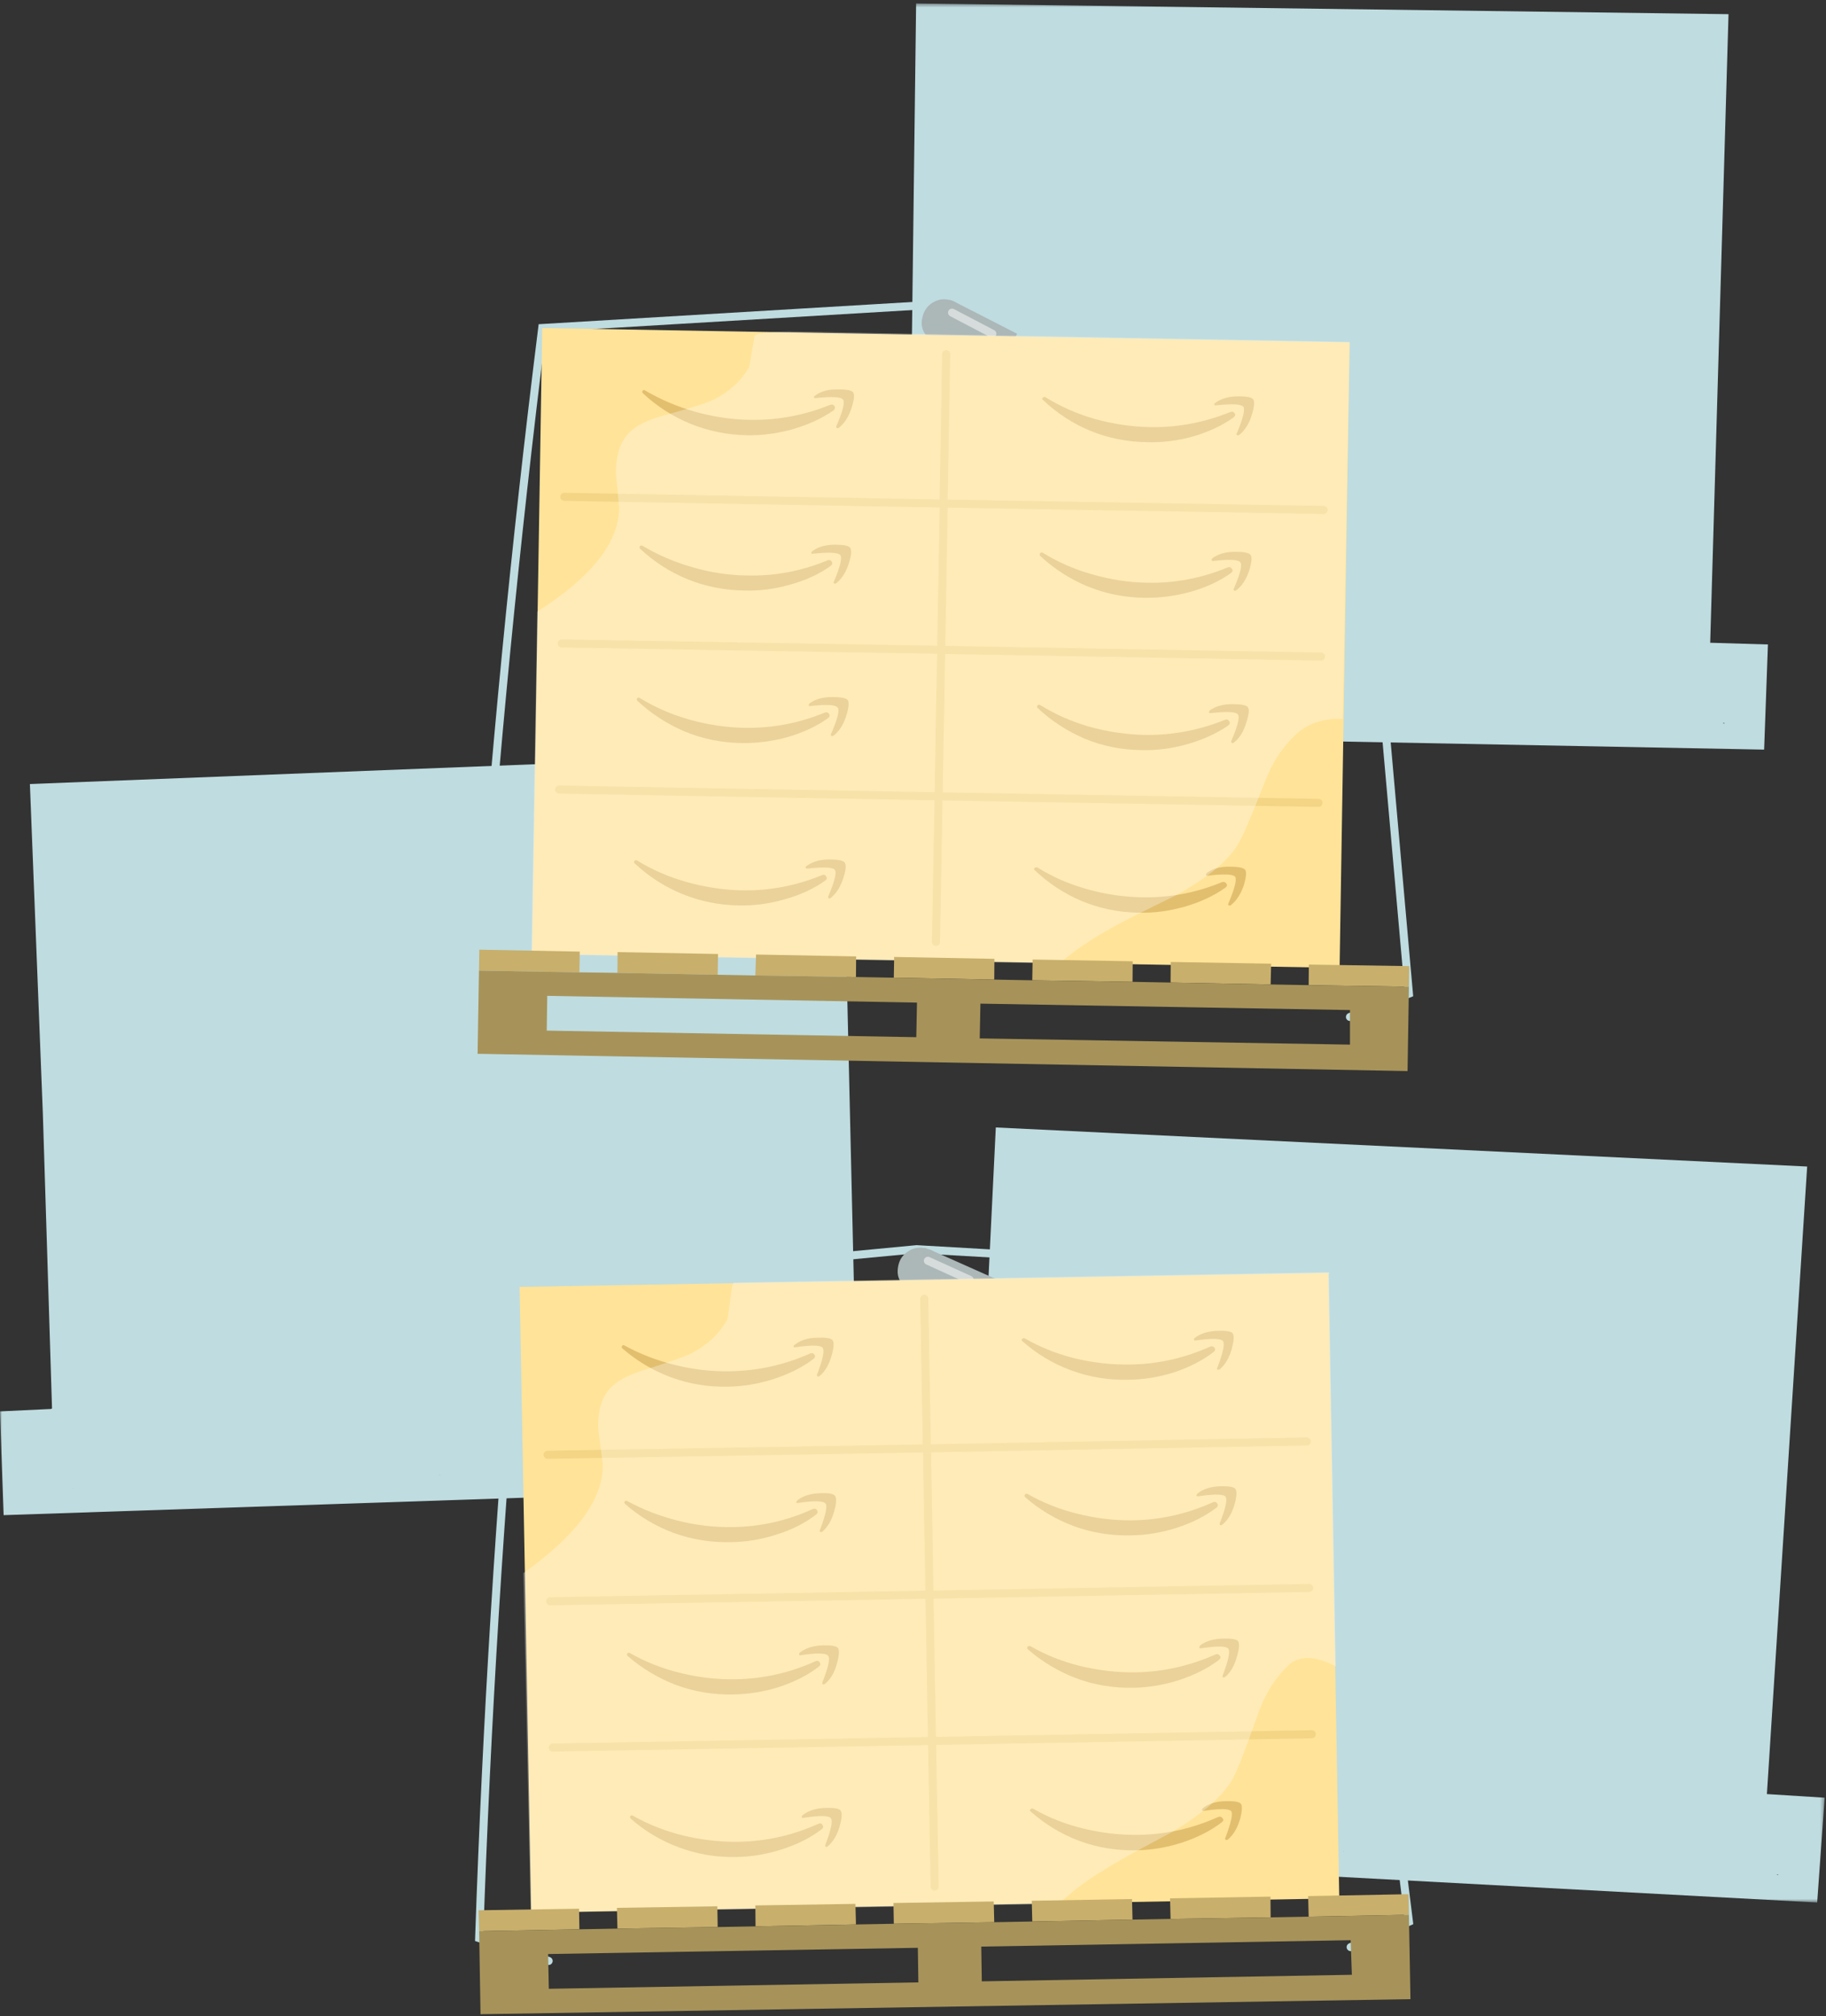 <?xml version="1.0" encoding="UTF-8"?>
<svg width="453px" height="500px" viewBox="0 0 453 500" version="1.1" xmlns="http://www.w3.org/2000/svg" xmlns:xlink="http://www.w3.org/1999/xlink">
    <rect x="0" y="0" width="453" height="500" fill="#333333" stroke="none"/>
    <!-- Generator: Sketch 64 (93537) - https://sketch.com -->
    <title>Pallet-Boxes</title>
    <desc>Created with Sketch.</desc>
    <defs>
        <polygon id="path-1" points="0 0.515 452.659 0.515 452.659 471.44 0 471.44"></polygon>
    </defs>
    <g id="Page-1" stroke="none" stroke-width="1" fill="none" fill-rule="evenodd">
        <g id="Pallet-Boxes">
            <g id="Group-3" transform="translate(0, 0.343)">
                <mask id="mask-2" fill="white">
                    <use xlink:href="#path-1"></use>
                </mask>
                <g id="Clip-2"></g>
                <path d="M441.037,464.665 C440.923,464.609 440.823,464.551 440.737,464.495 L441.166,464.537 L441.037,464.665 Z M333.234,458.705 L333.277,458.705 L333.448,458.876 C333.374,458.808 333.302,458.751 333.234,458.705 L333.234,458.705 Z M242.538,454.073 C242.396,454.131 242.253,454.187 242.109,454.246 L242.495,454.073 L242.538,454.073 L242.538,454.073 Z M247.042,279.245 L243.053,361.063 L238.979,433.962 L238.723,434.049 L226.073,433.576 L224.742,459.305 L450.814,471.44 L452.659,445.455 L438.337,444.555 L448.327,288.937 L247.042,279.245 L247.042,279.245 Z M109.262,365.523 C109.12,365.437 109.019,365.38 108.962,365.351 L109.006,365.351 L109.262,365.523 L109.262,365.523 Z M17.967,368.739 L18.181,368.653 L18.224,368.653 C18.144,368.686 18.058,368.714 17.967,368.739 L17.967,368.739 Z M216.552,361.749 L216.981,361.749 L216.853,361.921 C216.738,361.864 216.639,361.807 216.552,361.749 L216.552,361.749 Z M208.79,186.192 L7.418,194.082 L10.634,275.943 L12.907,348.928 L12.65,349.056 L-0,349.657 L0.9,375.386 L227.187,367.796 L226.758,341.766 L212.392,342.11 L208.79,186.192 L208.79,186.192 Z M228.902,175.428 L228.945,175.471 C228.89,175.471 228.847,175.486 228.816,175.515 L228.902,175.428 L228.902,175.428 Z M427.831,178.946 L427.701,179.116 C427.587,179.06 427.487,179.002 427.402,178.946 L427.831,178.946 L427.831,178.946 Z M319.769,176.886 L320.025,177.101 C319.882,176.987 319.783,176.916 319.726,176.886 L319.769,176.886 L319.769,176.886 Z M438.593,159.477 L424.271,159.048 L428.816,3.173 L227.272,0.514 L226.243,82.462 L224.657,155.446 L224.399,155.575 L211.749,155.489 L211.278,181.217 L437.651,185.549 L438.593,159.477 L438.593,159.477 Z" id="Fill-1" fill="#BFDCE0" mask="url(#mask-2)"></path>
            </g>
            <path d="M335.077,482.848 L349.529,476.543 L329.545,315.652 L227.401,309.777 L128.902,319.126 C124.043,373.299 120.698,427.13 118.868,480.617 L136.106,486.278 M334.905,252.187 L349.529,246.398 L335.206,84.906 L233.276,75.472 L134.52,81.347 C127.773,135.32 122.542,189.008 118.825,242.409 L135.892,248.671" id="Stroke-4" stroke="#BFDCE0" stroke-width="2" stroke-linecap="round"></path>
            <path d="M230.189,312.65 L240.566,317.367 L230.189,312.65 Z M245.84,319.554 L246.827,317.067 L231.518,310.249 C231.061,309.992 230.546,309.792 229.974,309.649 C229.745,309.505 229.488,309.449 229.202,309.477 C227.659,309.22 226.244,309.577 224.957,310.549 C223.728,311.435 222.999,312.693 222.77,314.323 C222.513,315.895 222.87,317.267 223.842,318.439 C224.814,319.782 226.072,320.554 227.616,320.755 C229.188,321.012 230.603,320.64 231.861,319.64 C231.975,319.583 232.062,319.54 232.118,319.511 L245.84,319.554 L245.84,319.554 Z M236.192,77.53 L246.184,82.762 L236.192,77.53 L236.192,77.53 Z M236.149,74.528 C235.892,74.414 235.649,74.357 235.42,74.357 C233.934,74.014 232.519,74.285 231.175,75.172 C229.918,76.029 229.131,77.245 228.816,78.817 C228.445,80.332 228.702,81.703 229.588,82.933 C230.532,84.276 231.732,85.106 233.19,85.42 C234.734,85.706 236.164,85.392 237.479,84.477 C237.622,84.42 237.708,84.391 237.736,84.391 L251.244,85.12 L252.316,82.762 L237.564,75.215 C237.136,74.957 236.664,74.728 236.149,74.528 L236.149,74.528 Z" id="Fill-6" fill="#ACB7B8"></path>
            <path d="M230.189,312.65 L240.566,317.367 M236.192,77.53 L246.184,82.762" id="Stroke-8" stroke="#D6DBDB" stroke-width="2" stroke-linecap="round"></path>
            <path d="M230.575,395.455 L136.492,397.084 L230.575,395.455 L324.786,393.782 L230.575,395.455 L231.218,431.732 L325.429,430.06 L231.218,431.732 L231.861,467.839 L231.218,431.732 L137.136,433.362 L231.218,431.732 L230.575,395.455 Z M230.575,394.983 L229.974,359.177 L135.849,360.763 L229.974,359.177 L324.185,357.461 L229.974,359.177 L230.575,394.983 L230.575,394.983 Z M229.932,358.705 L229.288,322.084 L229.932,358.705 L229.932,358.705 Z M128.902,319.125 L131.775,474.271 L332.118,470.755 L332.247,470.712 L329.545,315.652 L128.902,319.125 L128.902,319.125 Z M234.091,124.443 L234.734,87.822 L234.091,124.443 L234.091,124.443 Z M232.204,233.576 L232.848,197.47 L138.722,195.798 L232.848,197.47 L233.491,161.149 L139.366,159.563 L233.491,161.149 L327.702,162.822 L233.491,161.149 L232.848,197.47 L327.101,199.099 L232.848,197.47 L232.204,233.576 L232.204,233.576 Z M233.491,160.72 L234.134,124.871 L140.009,123.199 L234.134,124.871 L328.388,126.458 L234.134,124.871 L233.491,160.72 L233.491,160.72 Z M332.332,240.009 L334.82,84.906 L134.52,81.346 L131.99,236.535 L332.332,240.009 Z" id="Fill-10" fill="#FFE398"></path>
            <path d="M324.785,393.782 L230.574,395.454 M324.185,357.461 L229.974,359.177 M328.387,126.458 L234.134,124.871 M327.701,162.821 L233.49,161.149 M232.847,197.47 L327.101,199.099 M231.861,467.839 L231.218,431.732 L325.429,430.06 M137.135,433.362 L231.218,431.732 L230.574,395.454 L136.492,397.085 M229.931,358.705 L229.288,322.084 M230.574,394.983 L229.974,359.177 L135.849,360.763 M234.091,124.442 L234.734,87.821 M232.847,197.47 L233.49,161.149 L139.365,159.562 M232.204,233.576 L232.847,197.47 L138.722,195.797 M233.49,160.72 L234.134,124.871 L140.008,123.199" id="Stroke-12" stroke="#F3D585" stroke-width="2" stroke-linecap="round"></path>
            <path d="M310.592,102.745 C311.192,100.8 311.292,99.557 310.892,99.014 C310.491,98.528 309.291,98.285 307.29,98.285 C304.946,98.285 303.045,98.799 301.587,99.829 C301.329,99.972 301.214,100.143 301.244,100.343 C301.301,100.486 301.443,100.543 301.672,100.515 C305.675,100.086 307.933,100.2 308.448,100.858 C308.933,101.544 308.405,103.716 306.861,107.376 C306.69,107.661 306.69,107.833 306.861,107.89 C307.061,108.004 307.275,107.976 307.504,107.805 C308.905,106.661 309.934,104.974 310.592,102.745 M295.84,108.276 C299.786,107.132 303.159,105.56 305.961,103.559 C306.447,103.188 306.561,102.83 306.304,102.487 C306.018,102.087 305.646,101.987 305.189,102.187 C298.756,104.788 292.124,106.032 285.292,105.918 C280.689,105.832 276.087,105.146 271.484,103.86 C267.138,102.601 263.122,100.83 259.434,98.542 C259.119,98.371 258.863,98.414 258.662,98.671 C258.462,98.871 258.519,99.07 258.834,99.271 C262.264,102.501 266.138,105.017 270.455,106.818 C274.914,108.648 279.631,109.591 284.605,109.649 C288.322,109.763 292.067,109.305 295.84,108.276 M258.062,137.179 C257.862,137.408 257.876,137.65 258.105,137.908 C261.563,141.109 265.466,143.611 269.811,145.412 C274.271,147.241 278.988,148.185 283.962,148.242 C287.678,148.299 291.395,147.827 295.111,146.827 C299.057,145.74 302.459,144.182 305.317,142.153 C305.804,141.81 305.903,141.452 305.617,141.081 C305.389,140.652 305.017,140.537 304.503,140.738 C298.07,143.396 291.424,144.654 284.563,144.511 C279.96,144.426 275.401,143.725 270.883,142.41 C266.509,141.18 262.464,139.408 258.748,137.093 C258.434,136.95 258.205,136.979 258.062,137.179 M309.949,141.338 C310.549,139.337 310.635,138.079 310.206,137.564 C309.777,137.078 308.563,136.836 306.561,136.836 C304.274,136.806 302.388,137.307 300.901,138.336 C300.672,138.508 300.557,138.708 300.557,138.937 C300.615,139.079 300.772,139.137 301.029,139.108 C305.003,138.651 307.232,138.765 307.719,139.451 C308.233,140.137 307.69,142.31 306.089,145.969 C306.003,146.227 306.046,146.398 306.218,146.484 C306.389,146.54 306.575,146.484 306.775,146.312 C308.177,145.226 309.234,143.568 309.949,141.338 M309.22,179.074 C309.877,177.073 309.977,175.815 309.52,175.3 C309.119,174.872 307.933,174.643 305.961,174.614 C303.617,174.586 301.715,175.071 300.257,176.072 C300.029,176.272 299.914,176.472 299.914,176.673 C299.972,176.815 300.129,176.872 300.386,176.844 C304.359,176.386 306.604,176.501 307.118,177.187 C307.605,177.844 307.062,180.017 305.489,183.705 C305.375,183.962 305.403,184.134 305.575,184.22 C305.717,184.334 305.918,184.291 306.175,184.091 C307.547,183.004 308.562,181.332 309.22,179.074 M304.931,178.86 C304.702,178.431 304.346,178.317 303.859,178.516 C297.399,181.118 290.738,182.361 283.877,182.247 C279.274,182.132 274.7,181.447 270.154,180.189 C265.837,178.931 261.821,177.159 258.105,174.872 C257.791,174.7 257.547,174.728 257.376,174.957 C257.176,175.185 257.219,175.414 257.504,175.643 C260.906,178.817 264.78,181.332 269.125,183.191 C273.556,185.02 278.273,185.963 283.276,186.021 C286.992,186.107 290.723,185.62 294.468,184.563 C298.413,183.448 301.816,181.904 304.674,179.932 C305.131,179.559 305.217,179.203 304.931,178.86 M305.189,214.923 C302.873,214.866 301,215.337 299.571,216.338 C299.314,216.538 299.172,216.739 299.142,216.938 C299.228,217.081 299.4,217.153 299.657,217.153 C303.66,216.667 305.918,216.767 306.432,217.453 C306.861,218.139 306.304,220.326 304.76,224.014 C304.617,224.271 304.645,224.443 304.846,224.528 C305.017,224.614 305.217,224.571 305.446,224.4 C306.818,223.285 307.876,221.613 308.619,219.383 C309.19,217.382 309.277,216.137 308.877,215.652 C308.419,215.166 307.19,214.923 305.189,214.923 M256.647,215.266 C256.447,215.466 256.504,215.68 256.818,215.909 C260.249,219.139 264.108,221.655 268.396,223.456 C272.884,225.315 277.616,226.272 282.59,226.33 C286.307,226.415 290.037,225.929 293.782,224.872 C297.699,223.757 301.072,222.198 303.902,220.197 C304.417,219.854 304.532,219.497 304.245,219.125 C303.988,218.725 303.602,218.611 303.087,218.782 C296.712,221.412 290.094,222.655 283.233,222.513 C278.63,222.427 274.071,221.741 269.554,220.455 C265.152,219.225 261.106,217.453 257.419,215.137 C257.104,215.023 256.846,215.065 256.647,215.266 M202.401,98.714 C206.404,98.285 208.648,98.414 209.134,99.1 C209.648,99.757 209.105,101.93 207.504,105.618 C207.419,105.875 207.447,106.046 207.59,106.132 C207.762,106.246 207.961,106.203 208.19,106.004 C209.591,104.889 210.635,103.202 211.321,100.944 C211.921,99.028 212.021,97.799 211.621,97.256 C211.192,96.769 209.977,96.541 207.976,96.57 C205.689,96.484 203.802,96.97 202.316,98.028 C202.058,98.171 201.93,98.342 201.93,98.542 C202.015,98.742 202.172,98.799 202.401,98.714 M207.033,100.729 C206.775,100.329 206.389,100.228 205.875,100.429 C199.472,103.002 192.853,104.231 186.021,104.117 C181.389,104.031 176.816,103.345 172.298,102.058 C167.925,100.8 163.865,99.07 160.12,96.87 C159.806,96.641 159.577,96.655 159.434,96.913 C159.262,97.113 159.276,97.313 159.477,97.513 C162.936,100.744 166.852,103.259 171.226,105.06 C175.714,106.89 180.431,107.848 185.377,107.933 C189.065,107.991 192.781,107.504 196.527,106.475 C200.5,105.332 203.902,103.774 206.732,101.801 C207.161,101.458 207.262,101.101 207.033,100.729 M208.491,137.693 C208.977,138.351 208.433,140.537 206.861,144.254 C206.747,144.454 206.775,144.597 206.947,144.683 C207.09,144.769 207.275,144.739 207.504,144.597 C208.906,143.453 209.949,141.767 210.635,139.537 C211.235,137.622 211.321,136.378 210.892,135.806 C210.463,135.32 209.262,135.077 207.29,135.077 C204.974,135.049 203.102,135.549 201.672,136.578 C201.443,136.721 201.3,136.892 201.244,137.093 C201.3,137.321 201.473,137.393 201.758,137.307 C205.761,136.878 208.004,137.007 208.491,137.693 M206.046,140.352 C206.503,140.009 206.589,139.637 206.304,139.237 C206.075,138.866 205.718,138.78 205.232,138.98 C198.799,141.638 192.167,142.882 185.334,142.71 C180.703,142.653 176.13,141.952 171.612,140.609 C167.267,139.351 163.236,137.622 159.52,135.42 C159.177,135.221 158.919,135.234 158.748,135.463 C158.576,135.663 158.619,135.892 158.877,136.149 C162.278,139.323 166.152,141.81 170.497,143.611 C174.985,145.44 179.717,146.384 184.691,146.441 C188.379,146.555 192.095,146.083 195.84,145.026 C199.786,143.968 203.188,142.41 206.046,140.352 M210.292,173.585 C209.863,173.099 208.634,172.856 206.604,172.856 C204.316,172.827 202.444,173.313 200.986,174.314 C200.729,174.486 200.615,174.685 200.643,174.914 C200.672,175.114 200.8,175.172 201.029,175.086 C205.06,174.628 207.318,174.757 207.804,175.472 C208.347,176.101 207.804,178.273 206.175,181.99 C206.089,182.219 206.117,182.39 206.261,182.504 C206.432,182.59 206.647,182.533 206.904,182.333 C208.304,181.218 209.334,179.546 209.991,177.316 C210.592,175.343 210.692,174.1 210.292,173.585 M158.062,173.156 C157.89,173.385 157.933,173.613 158.19,173.842 C161.649,177.044 165.538,179.559 169.854,181.39 C174.342,183.247 179.074,184.205 184.048,184.263 C187.736,184.32 191.452,183.848 195.197,182.848 C199.171,181.703 202.558,180.131 205.36,178.131 C205.846,177.787 205.946,177.415 205.66,177.016 C205.403,176.615 205.017,176.529 204.503,176.758 C198.156,179.36 191.567,180.603 184.734,180.489 C180.103,180.403 175.515,179.717 170.969,178.431 C166.566,177.173 162.521,175.414 158.834,173.156 C158.491,172.927 158.233,172.927 158.062,173.156 M157.419,213.465 C157.247,213.693 157.275,213.922 157.504,214.151 C160.935,217.353 164.822,219.854 169.168,221.655 C173.685,223.513 178.416,224.471 183.362,224.528 C187.05,224.614 190.752,224.128 194.468,223.07 C198.442,221.984 201.844,220.426 204.674,218.396 C205.16,218.082 205.246,217.724 204.931,217.324 C204.731,216.896 204.359,216.81 203.816,217.067 C197.441,219.668 190.838,220.912 184.005,220.798 C179.374,220.684 174.786,219.983 170.24,218.697 C165.895,217.468 161.849,215.709 158.105,213.422 C157.819,213.251 157.59,213.264 157.419,213.465 M200.3,214.623 C200.015,214.765 199.871,214.937 199.871,215.137 C199.929,215.366 200.1,215.452 200.386,215.395 C204.389,214.937 206.632,215.052 207.118,215.738 C207.605,216.396 207.061,218.568 205.489,222.256 C205.403,222.513 205.446,222.685 205.617,222.77 C205.761,222.856 205.932,222.813 206.132,222.642 C207.533,221.498 208.576,219.811 209.262,217.582 C209.891,215.637 209.978,214.394 209.52,213.851 C209.12,213.394 207.933,213.15 205.961,213.122 C203.645,213.094 201.758,213.594 200.3,214.623 M196.87,333.92 C196.955,334.119 197.113,334.177 197.341,334.091 C201.344,333.519 203.587,333.562 204.074,334.22 C204.617,334.878 204.16,337.078 202.702,340.823 C202.616,341.081 202.644,341.238 202.787,341.295 C202.959,341.409 203.159,341.366 203.388,341.167 C204.76,339.994 205.746,338.279 206.346,336.021 C206.889,334.077 206.947,332.833 206.518,332.29 C206.061,331.832 204.831,331.647 202.83,331.733 C200.543,331.733 198.685,332.29 197.256,333.405 C196.998,333.547 196.87,333.719 196.87,333.92 M202.058,335.935 C201.773,335.534 201.387,335.449 200.901,335.678 C194.582,338.479 187.993,339.937 181.132,340.052 C176.501,340.137 171.913,339.608 167.367,338.465 C162.965,337.378 158.847,335.792 155.017,333.705 C154.702,333.504 154.474,333.534 154.331,333.791 C154.16,333.991 154.188,334.191 154.417,334.391 C157.961,337.479 161.949,339.851 166.381,341.51 C170.926,343.196 175.672,343.982 180.617,343.868 C184.334,343.811 188.051,343.196 191.767,342.024 C195.684,340.766 199.028,339.094 201.801,337.007 C202.202,336.664 202.287,336.306 202.058,335.935 M253.559,332.076 C253.359,332.275 253.416,332.475 253.731,332.676 C257.275,335.792 261.25,338.165 265.652,339.794 C270.169,341.48 274.914,342.267 279.889,342.153 C283.605,342.124 287.322,341.538 291.038,340.395 C294.955,339.108 298.27,337.421 300.986,335.335 C301.473,334.934 301.572,334.563 301.286,334.22 C301,333.848 300.629,333.762 300.172,333.962 C293.853,336.793 287.278,338.264 280.446,338.379 C275.843,338.465 271.226,337.95 266.595,336.836 C262.164,335.721 258.076,334.091 254.331,331.947 C253.988,331.775 253.731,331.818 253.559,332.076 M155.146,373.028 C158.662,376.086 162.622,378.444 167.024,380.103 C171.569,381.761 176.329,382.533 181.304,382.419 C185.02,382.39 188.722,381.789 192.41,380.618 C196.327,379.417 199.672,377.745 202.444,375.601 C202.902,375.228 202.973,374.857 202.659,374.486 C202.43,374.114 202.073,374.028 201.587,374.228 C195.268,377.116 188.679,378.602 181.818,378.688 C177.187,378.774 172.584,378.23 168.01,377.058 C163.636,375.944 159.548,374.357 155.746,372.299 C155.403,372.098 155.146,372.113 154.974,372.342 C154.831,372.57 154.889,372.799 155.146,373.028 M167.71,417.838 C172.256,419.525 177.001,420.311 181.947,420.197 C185.663,420.14 189.38,419.54 193.096,418.396 C197.012,417.138 200.343,415.451 203.087,413.336 C203.545,412.993 203.63,412.621 203.345,412.221 C203.059,411.821 202.673,411.75 202.187,412.007 C195.926,414.836 189.365,416.309 182.504,416.424 C177.873,416.51 173.27,415.98 168.696,414.836 C164.265,413.751 160.163,412.136 156.389,409.992 C156.046,409.792 155.789,409.805 155.617,410.034 C155.446,410.263 155.503,410.492 155.789,410.721 C159.334,413.78 163.308,416.153 167.71,417.838 M197.556,372.513 C197.613,372.741 197.785,372.799 198.07,372.685 C202.045,372.113 204.288,372.17 204.803,372.856 C205.317,373.485 204.846,375.686 203.388,379.46 C203.302,379.66 203.345,379.803 203.516,379.889 C203.66,379.974 203.845,379.932 204.074,379.76 C205.418,378.588 206.389,376.872 206.99,374.614 C207.533,372.67 207.575,371.426 207.118,370.884 C206.69,370.397 205.489,370.197 203.516,370.283 C201.201,370.341 199.342,370.898 197.942,371.956 C197.713,372.127 197.584,372.312 197.556,372.513 M198.242,410.292 C198.298,410.492 198.442,410.548 198.671,410.463 C202.673,409.863 204.931,409.905 205.446,410.592 C205.989,411.221 205.517,413.408 204.031,417.153 C203.945,417.409 203.973,417.582 204.117,417.667 C204.288,417.753 204.503,417.696 204.76,417.496 C206.132,416.323 207.104,414.608 207.676,412.35 C208.219,410.378 208.276,409.134 207.847,408.619 C207.39,408.161 206.16,407.962 204.16,408.019 C201.872,408.077 200.015,408.633 198.585,409.691 C198.328,409.863 198.214,410.063 198.242,410.292 M208.491,448.927 C208.062,448.47 206.861,448.27 204.889,448.328 C202.573,448.385 200.714,448.942 199.314,449.999 C199.028,450.172 198.885,450.357 198.885,450.558 C198.942,450.786 199.114,450.857 199.4,450.772 C203.402,450.172 205.646,450.214 206.132,450.901 C206.647,451.53 206.19,453.716 204.76,457.462 C204.674,457.718 204.717,457.89 204.889,457.976 C205.032,458.062 205.203,458.004 205.403,457.805 C206.775,456.632 207.762,454.917 208.362,452.659 C208.906,450.686 208.948,449.443 208.491,448.927 M204.031,452.53 C203.802,452.13 203.431,452.058 202.916,452.316 C196.627,455.145 190.051,456.618 183.19,456.733 C178.559,456.789 173.956,456.261 169.383,455.145 C165.009,454.059 160.907,452.444 157.075,450.3 C156.79,450.129 156.561,450.143 156.389,450.343 C156.218,450.571 156.261,450.8 156.518,451.029 C160.034,454.117 163.993,456.475 168.396,458.105 C172.97,459.82 177.73,460.62 182.676,460.505 C186.392,460.449 190.094,459.834 193.782,458.662 C197.699,457.432 201.044,455.76 203.816,453.644 C204.274,453.302 204.346,452.93 204.031,452.53 M305.789,330.618 C305.36,330.131 304.145,329.932 302.144,330.017 C299.8,330.074 297.913,330.646 296.484,331.733 C296.255,331.876 296.155,332.046 296.184,332.247 C296.241,332.39 296.384,332.447 296.612,332.419 C300.586,331.847 302.845,331.89 303.388,332.547 C303.902,333.204 303.445,335.392 302.015,339.108 C301.872,339.394 301.887,339.565 302.058,339.623 C302.258,339.709 302.473,339.666 302.702,339.494 C304.045,338.293 305.017,336.578 305.617,334.348 C306.132,332.376 306.19,331.132 305.789,330.618 M301.715,373.928 C302.173,373.557 302.258,373.199 301.973,372.856 C301.715,372.427 301.344,372.327 300.858,372.556 C294.511,375.414 287.907,376.902 281.046,377.016 C276.444,377.072 271.87,376.529 267.324,375.386 C262.893,374.299 258.776,372.67 254.974,370.498 C254.66,370.354 254.431,370.397 254.288,370.626 C254.088,370.854 254.117,371.083 254.374,371.312 C257.919,374.4 261.907,376.773 266.338,378.431 C270.855,380.089 275.6,380.86 280.575,380.746 C284.291,380.689 287.993,380.089 291.681,378.945 C295.569,377.715 298.913,376.044 301.715,373.928 M296.827,370.884 C296.884,371.026 297.041,371.083 297.298,371.055 C301.272,370.455 303.516,370.483 304.031,371.141 C304.545,371.798 304.074,373.986 302.616,377.702 C302.53,377.959 302.573,378.131 302.744,378.216 C302.916,378.274 303.102,378.216 303.302,378.045 C304.674,376.902 305.675,375.2 306.304,372.942 C306.846,370.94 306.89,369.683 306.432,369.168 C305.975,368.71 304.746,368.51 302.744,368.568 C300.458,368.625 298.599,369.197 297.17,370.283 C296.941,370.455 296.827,370.655 296.827,370.884 M254.931,408.362 C254.732,408.59 254.774,408.819 255.06,409.047 C258.576,412.107 262.55,414.48 266.981,416.167 C271.469,417.853 276.215,418.639 281.218,418.525 C284.934,418.468 288.651,417.853 292.367,416.681 C296.255,415.423 299.586,413.751 302.358,411.664 C302.816,411.293 302.901,410.935 302.616,410.592 C302.358,410.191 301.987,410.091 301.501,410.292 C295.154,413.121 288.551,414.594 281.69,414.709 C277.087,414.765 272.498,414.237 267.925,413.121 C263.522,412.035 259.434,410.406 255.66,408.233 C255.346,408.09 255.103,408.133 254.931,408.362 M297.985,408.748 C301.93,408.148 304.174,408.176 304.717,408.833 C305.232,409.491 304.774,411.692 303.345,415.438 C303.231,415.694 303.259,415.866 303.431,415.952 C303.573,416.038 303.774,415.98 304.031,415.781 C305.346,414.637 306.304,412.937 306.904,410.678 C307.475,408.649 307.533,407.39 307.075,406.903 C306.647,406.474 305.446,406.289 303.473,406.347 C301.13,406.375 299.243,406.918 297.813,407.975 C297.613,408.176 297.513,408.376 297.513,408.577 C297.569,408.72 297.727,408.776 297.985,408.748 M298.542,448.284 C298.314,448.485 298.184,448.685 298.156,448.885 C298.242,449.028 298.413,449.085 298.671,449.057 C302.644,448.456 304.903,448.485 305.446,449.142 C305.903,449.799 305.418,452.001 303.988,455.746 C303.874,456.003 303.917,456.175 304.117,456.261 C304.288,456.347 304.488,456.289 304.717,456.089 C306.033,454.946 307.018,453.245 307.676,450.986 C308.19,448.957 308.233,447.713 307.804,447.256 C307.347,446.798 306.117,446.598 304.117,446.655 C301.801,446.684 299.943,447.227 298.542,448.284 M303.002,451.973 C303.516,451.601 303.617,451.244 303.302,450.901 C303.045,450.5 302.659,450.4 302.144,450.601 C295.883,453.43 289.322,454.902 282.461,455.017 C277.858,455.074 273.27,454.546 268.696,453.43 C264.237,452.344 260.12,450.715 256.346,448.542 C256.032,448.427 255.789,448.47 255.617,448.671 C255.418,448.899 255.474,449.113 255.789,449.314 C259.334,452.43 263.293,454.817 267.667,456.475 C272.213,458.161 276.973,458.948 281.947,458.834 C285.664,458.776 289.365,458.161 293.053,456.99 C296.941,455.732 300.257,454.059 303.002,451.973" id="Fill-14" fill="#E2BF6F"></path>
            <path d="M321.655,181.99 C324.457,179.388 328.274,178.145 333.105,178.259 L334.82,84.777 L195.883,82.204 C190.137,82.318 187.236,82.719 187.178,83.405 C186.292,88.579 185.821,91.181 185.763,91.209 C183.591,94.782 180.489,97.498 176.458,99.357 C174.771,100.1 171.184,101.229 165.695,102.745 C161.492,103.831 158.505,105.146 156.732,106.69 C154.188,108.862 152.888,112.178 152.83,116.638 C152.773,117.095 152.888,118.682 153.173,121.398 C153.459,124.171 153.602,125.772 153.602,126.201 C153.402,134.691 146.626,143.182 133.276,151.672 L131.818,236.621 L262.907,238.937 C263.622,238.221 264.423,237.55 265.309,236.921 C267.796,234.863 271.541,232.447 276.544,229.674 C278.402,228.617 283.505,226.044 291.852,221.955 C299.771,217.582 304.931,213.279 307.333,209.048 C308.448,207.076 310.535,202.201 313.593,194.425 C315.509,189.251 318.196,185.106 321.655,181.99 Z M181.561,319.34 C180.875,324.542 180.503,327.159 180.446,327.187 C178.388,330.817 175.386,333.633 171.441,335.635 C169.782,336.435 166.238,337.693 160.806,339.408 C156.632,340.637 153.688,342.052 151.973,343.654 C149.515,345.912 148.328,349.271 148.413,353.731 C148.385,354.188 148.556,355.775 148.928,358.491 C149.328,361.263 149.528,362.865 149.528,363.293 C149.614,371.784 143.053,380.717 129.846,390.094 L131.647,474.357 L262.693,472.127 C263.407,471.383 264.194,470.684 265.051,470.026 C267.453,467.882 271.112,465.337 276.029,462.393 C277.83,461.278 282.833,458.534 291.038,454.16 C298.785,449.5 303.787,445.011 306.046,440.695 C307.105,438.694 309.02,433.748 311.792,425.858 C313.537,420.626 316.081,416.395 319.425,413.165 C322.113,410.449 326.1,410.478 331.389,413.251 L329.674,315.48 L182.161,318.053 C181.818,318.225 181.618,318.654 181.561,319.34 Z" id="Fill-16" fill="#FFFFFF" opacity="0.3"></path>
            <path d="M212.35,477.23 L212.221,472.127 L187.393,472.513 L187.436,477.702 L212.35,477.23 Z M246.655,476.673 L246.527,471.527 L221.655,471.913 L221.741,477.059 L246.655,476.673 L246.655,476.673 Z M143.654,473.327 L118.739,473.713 L118.868,478.902 L143.739,478.43 L143.654,473.327 L143.654,473.327 Z M153.173,478.259 L178.045,477.873 L177.959,472.727 L153.045,473.113 L153.173,478.259 L153.173,478.259 Z M349.443,469.725 L324.528,470.198 L324.657,475.3 L349.528,474.828 L349.443,469.725 L349.443,469.725 Z M315.179,470.326 L290.266,470.754 L290.395,475.857 L315.223,475.471 L315.179,470.326 L315.179,470.326 Z M255.961,471.355 L256.089,476.501 L280.961,476.03 L280.832,470.926 L255.961,471.355 L255.961,471.355 Z M256.089,243.096 L280.961,243.482 L281.004,238.379 L256.175,237.95 L256.089,243.096 L256.089,243.096 Z M290.395,243.653 L315.223,244.125 L315.352,238.979 L290.438,238.55 L290.395,243.653 L290.395,243.653 Z M324.657,244.296 L349.528,244.683 L349.614,239.579 L324.7,239.193 L324.657,244.296 L324.657,244.296 Z M153.173,241.253 L178.045,241.723 L178.131,236.578 L153.216,236.107 L153.173,241.253 L153.173,241.253 Z M187.393,241.896 L212.35,242.281 L212.393,237.179 L187.564,236.706 L187.393,241.896 L187.393,241.896 Z M221.741,242.452 L246.655,242.924 L246.698,237.778 L221.827,237.307 L221.741,242.452 L221.741,242.452 Z M143.825,235.977 L118.911,235.506 L118.825,240.694 L143.739,241.123 L143.825,235.977 Z" id="Fill-18" fill="#C8AF6C"></path>
            <path d="M243.568,491.338 L243.439,482.719 L335.077,481.133 L335.377,489.709 L243.568,491.338 Z M227.702,483.019 L227.83,491.595 L136.149,493.182 L135.978,484.563 L227.702,483.019 L227.702,483.019 Z M212.35,477.23 L187.436,477.702 L178.045,477.873 L153.173,478.259 L143.739,478.43 L118.868,478.902 L119.211,499.485 L349.914,495.755 L349.528,474.828 L324.657,475.3 L315.223,475.472 L290.395,475.857 L280.961,476.029 L256.089,476.501 L246.655,476.672 L221.741,477.059 L212.35,477.23 L212.35,477.23 Z M243.053,257.504 L243.225,248.885 L334.906,250.472 L334.906,259.048 L243.053,257.504 L243.053,257.504 Z M135.635,255.574 L135.763,246.955 L227.487,248.628 L227.316,257.204 L135.635,255.574 L135.635,255.574 Z M280.961,243.482 L256.089,243.096 L246.655,242.924 L221.741,242.453 L212.35,242.281 L187.393,241.895 L178.045,241.724 L153.173,241.252 L143.739,241.123 L118.825,240.695 L118.482,261.321 L349.185,265.609 L349.528,244.683 L324.657,244.297 L315.223,244.125 L290.395,243.653 L280.961,243.482 Z" id="Fill-20" fill="#A79359"></path>
        </g>
    </g>
</svg>